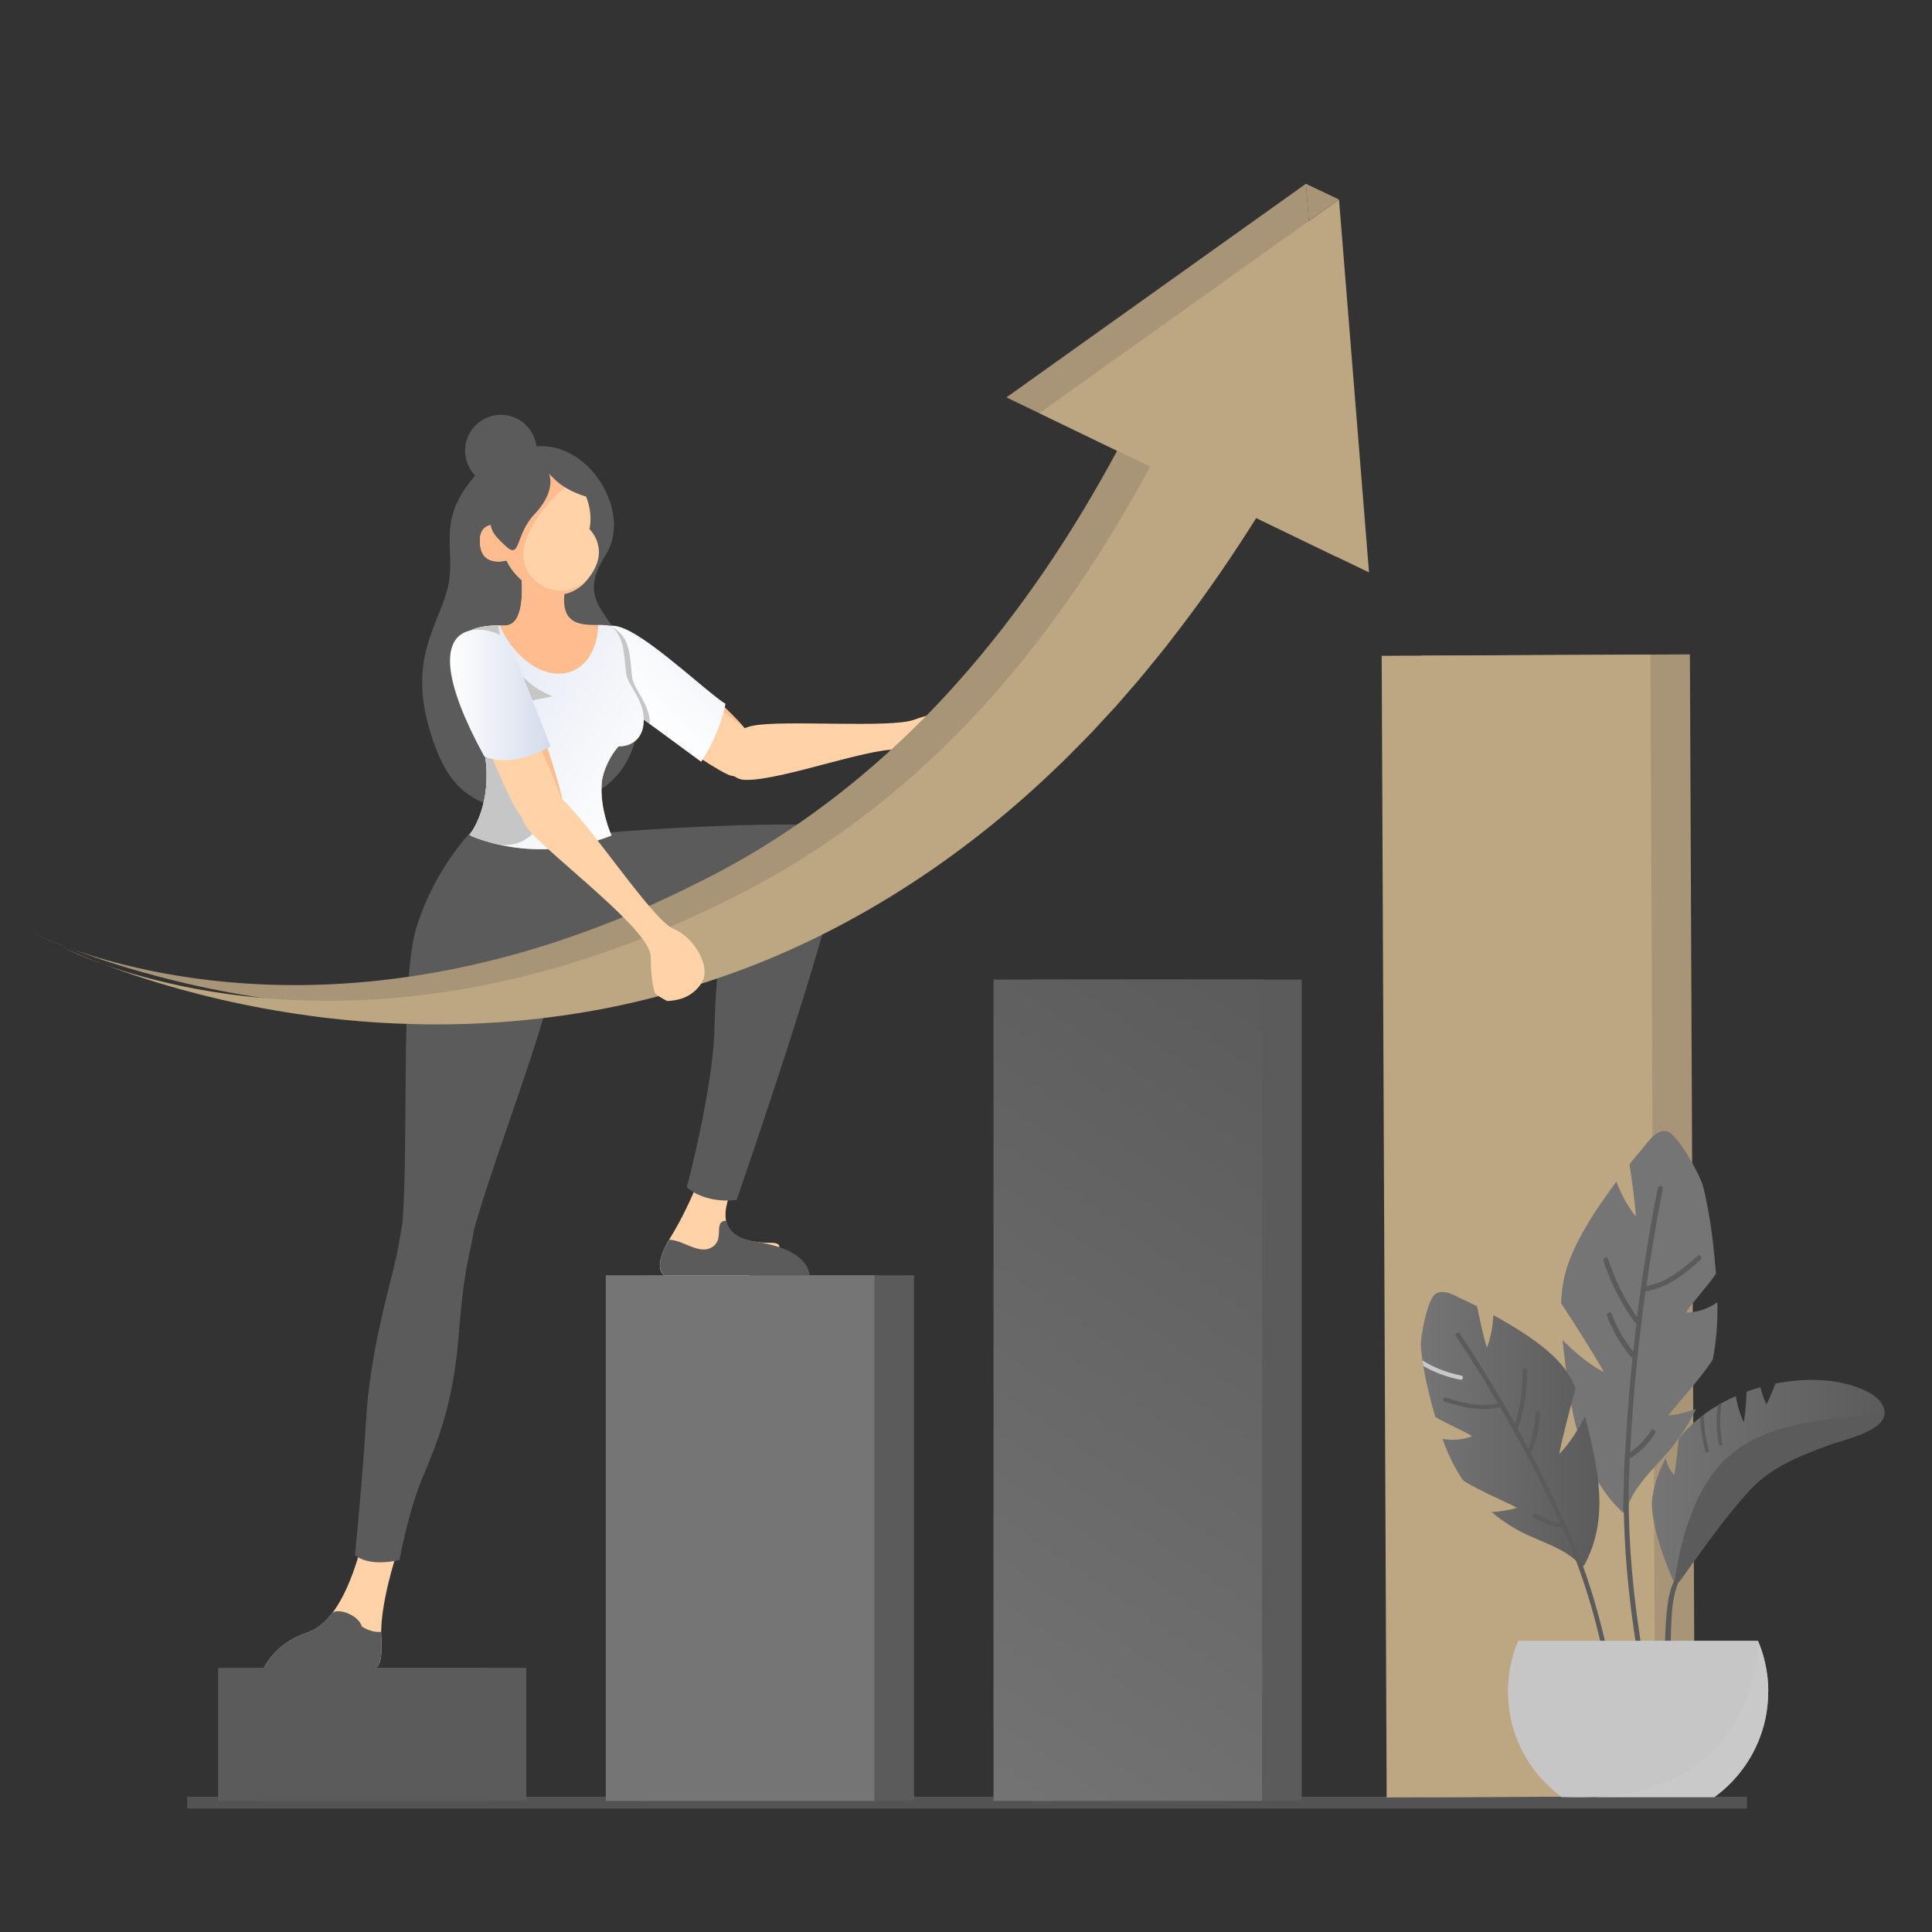 <svg width="380" height="380" viewBox="0 0 380 380" fill="none" xmlns="http://www.w3.org/2000/svg">
<rect x="0" y="0" width="380" height="380" fill="#333333" stroke="none"/>
<path opacity="0.5" d="M343.622 353.388H36.812V355.724H343.622V353.388Z" fill="#757575"/>
<path d="M179.778 250.829H126.932V354.213H179.778V250.829Z" fill="#5B5B5B"/>
<path d="M171.999 250.829H119.152V354.213H171.999V250.829Z" fill="#757575"/>
<path d="M103.511 328.035H50.664V354.213H103.511V328.035Z" fill="#5B5B5B"/>
<path d="M95.745 328.035H42.898V354.213H95.745V328.035Z" fill="#5B5B5B"/>
<path d="M256.034 192.665H203.188V354.213H256.034V192.665Z" fill="#5B5B5B"/>
<path d="M248.255 192.665H195.408V354.213H248.255V192.665Z" fill="url(#paint0_linear_452_13195)"/>
<path d="M332.385 128.711L279.539 128.942L280.519 353.492L333.365 353.261L332.385 128.711Z" fill="#A89476"/>
<path d="M324.606 128.759L271.76 128.989L272.74 353.54L325.586 353.309L324.606 128.759Z" fill="url(#paint1_linear_452_13195)"/>
<path d="M60.374 321.137C66.726 319.038 69.791 308.852 71.26 303.382L77.906 305.942C77.906 305.942 74.618 315.89 74.996 322.256C75.373 328.623 73.568 328.021 73.568 328.021H51.951C51.951 328.021 54.022 323.236 60.374 321.137Z" fill="#FFD2A7"/>
<path d="M60.374 321.137C62.291 320.507 63.9 319.136 65.271 317.373C66.153 316.128 70.462 317.499 71.176 319.906C71.176 319.906 72.897 321.165 74.968 320.969C74.968 321.417 74.968 321.837 74.996 322.256C75.373 328.623 73.568 328.021 73.568 328.021H51.951C51.951 328.021 54.022 323.236 60.374 321.137Z" fill="#5B5B5B"/>
<path d="M77.556 248.898C78.241 246.114 78.563 244.085 79.025 241.244C80.998 229.184 93.548 239.118 93.129 242.322C92.597 246.337 91.338 248.366 90.246 262.344C89.169 276.322 85.993 283.737 83.124 290.593C80.256 297.449 78.577 306.837 78.577 306.837C72.043 308.265 69.818 305.844 69.818 305.844C69.818 305.844 71.316 290.957 72.029 278.952C72.743 266.947 75.961 255.432 77.556 248.898Z" fill="#5B5B5B"/>
<path d="M139.062 227.813L145.694 230.597C141.595 237.691 140.14 244.449 151.683 244.449C157 244.449 147.373 250.843 147.373 250.843H130.709C130.709 250.843 127.967 249.724 131.941 243.273C136.264 236.264 139.048 227.827 139.048 227.827L139.062 227.813Z" fill="#FFD2A7"/>
<path d="M140.558 244.896C142.293 243.287 140.363 240.223 142.825 240.083C143.259 242.266 145.232 243.735 148.688 244.239C159.475 245.834 159.209 250.829 159.209 250.829H130.736C130.736 250.829 128.162 249.779 131.618 243.847C134.514 243.847 137.956 247.331 140.572 244.896H140.558Z" fill="#5B5B5B"/>
<path d="M101.089 165.913C121.027 162.583 158.105 161.646 160.413 162.415C163.142 163.339 169.83 170.209 159.546 177.177C150.955 182.983 103.775 208.854 91.882 184.061C87.517 174.966 95.03 166.935 101.103 165.913H101.089Z" fill="#5B5B5B"/>
<path d="M90.596 179.177C134.893 192.637 161.072 172.252 163.87 170.922C162.471 172.867 162.765 175.008 159.561 177.177C150.97 182.983 103.79 208.854 91.897 184.061C91.099 182.382 90.694 180.745 90.61 179.177H90.596Z" fill="#5B5B5B"/>
<path d="M164.904 167.746C167.227 171.706 144.882 236.026 144.882 236.026C138.236 236.753 135.088 233.507 135.088 233.507C135.088 233.507 140.237 214.255 140.531 202.236C141.846 148.634 163.267 164.962 164.904 167.746Z" fill="#5B5B5B"/>
<path d="M109.302 190.567C106.966 204.265 92.96 237.984 91.91 248.128C91.882 248.422 91.841 248.702 91.785 248.982C87.279 246.477 81.473 242.546 79.164 240.517C80.409 223.447 78.758 192.945 81.85 182.633C84.915 172.405 91.225 164.906 93.282 162.947C96.668 159.715 105.328 158.624 108.071 165.578C110.827 172.545 111.667 176.883 109.316 190.567H109.302Z" fill="#5B5B5B"/>
<path d="M98.948 81.6C102.837 81.837 105.789 85.181 105.552 89.057C105.314 92.947 101.97 95.899 98.094 95.661C94.204 95.423 91.252 92.079 91.49 88.204C91.728 84.328 95.072 81.362 98.948 81.6Z" fill="#5B5B5B"/>
<path d="M87.909 116.229C89.882 109.107 86.216 103.972 91.323 96.333C96.43 88.693 100.768 88.469 104.979 87.868C115.655 86.357 124.469 100.642 119.181 109.051C114.284 116.831 117.837 119.083 122.077 125.561C126.316 132.039 130.388 153.671 111.709 157.896C93.03 162.108 87.713 154.566 84.425 143.275C80.494 129.759 85.922 123.337 87.909 116.229Z" fill="#5B5B5B"/>
<path d="M114.814 132.823C116.717 134.292 139.999 151.544 143.749 152.551C148.142 153.727 150.059 148.2 146.967 143.876C144.001 139.735 128.274 125.827 121.516 123.505C114.24 121.014 110.728 129.661 114.828 132.823H114.814Z" fill="#FFD2A7"/>
<path d="M115.011 131.522C130.836 128.821 145.989 142.813 146.94 143.848C143.918 139.665 128.261 125.827 121.517 123.519C114.787 121.21 114.619 131.592 115.025 131.536L115.011 131.522Z" fill="#FFBC8E"/>
<path d="M95.633 150.425C95.381 147.444 94.402 144.66 92.023 134.334C91.1 130.305 89.953 127.142 91.002 125.393C92.345 123.169 96.347 122.931 99.187 123.029C104.322 123.197 102.251 110.716 102.251 110.716C103.119 108.156 111.654 108.883 110.982 117.138C110.324 125.393 118.608 121.84 120.496 123.435C123.099 125.631 122.735 130.207 123.197 132.669C123.659 135.118 127.184 138.126 126.541 142.603C125.911 147.081 121.672 146.787 121.672 146.787C120.105 148.48 118.594 151.6 118.37 153.839C117.866 159.043 120.273 164.318 120.273 164.318C104.98 170.447 92.331 164.234 92.331 164.234C92.331 164.234 96.361 159.379 95.619 150.439L95.633 150.425Z" fill="#FFBC8E"/>
<path d="M99.185 123.029C104.32 123.197 102.25 110.716 102.25 110.716C102.725 109.289 105.58 108.883 107.902 110.226C106.293 110.59 102.264 117.488 104.222 127.814C104.782 130.752 107.874 132.571 110.742 133.229C110.742 133.229 92.371 135.859 92.022 134.334C91.098 130.305 96.345 122.931 99.185 123.029Z" fill="#FFBC8E"/>
<path d="M142.7 138.42C142.7 138.42 141.777 143.932 137.915 149.837L127.827 142.421L125.868 140.98L118.564 129.857L117.795 125.337C117.795 125.337 118.033 121.112 123.895 124.162C129.73 127.212 139.58 136.545 142.7 138.434V138.42Z" fill="url(#paint2_linear_452_13195)"/>
<path d="M127.827 142.421L125.868 140.98L118.564 129.857L118.648 125.911C118.76 125.226 118.914 123.672 118.956 122.931C120.187 122.931 121.153 123.812 121.699 124.274C124.301 126.471 123.937 131.046 124.385 133.509C124.805 135.775 127.855 138.504 127.827 142.421Z" fill="#C6C6C6"/>
<path d="M95.632 150.425C95.38 147.444 94.401 144.66 92.022 134.334C91.085 130.305 89.937 127.142 91.001 125.393C92.204 123.393 95.562 123.001 98.29 123.001C101.355 130.011 107.721 134.026 112.604 131.97C115.752 130.654 117.543 127.142 117.669 122.931C118.9 122.931 119.964 122.973 120.495 123.435C123.098 125.631 122.734 130.221 123.196 132.669C123.657 135.132 127.183 138.126 126.54 142.603C125.91 147.081 121.671 146.787 121.671 146.787C120.089 148.48 118.578 151.6 118.368 153.839C117.865 159.043 120.271 164.332 120.271 164.332C104.978 170.461 92.33 164.248 92.33 164.248C92.33 164.248 96.36 159.393 95.618 150.439L95.632 150.425Z" fill="url(#paint3_linear_452_13195)"/>
<path d="M95.632 150.425C95.38 147.444 94.401 144.66 92.022 134.334C91.085 130.305 89.937 127.142 91.001 125.393C92.162 123.463 95.338 123.029 98.011 123.015C98.053 123.463 98.123 123.91 98.207 124.358C99.34 130.305 103.453 134.922 108.7 136.965L105.692 137.538C102.25 138.196 100.081 141.932 100.823 145.248C101.369 147.682 103.257 149.403 105.51 150.005L106.867 157.155C107.889 162.569 103.006 167.285 97.647 166.011C94.303 165.214 92.33 164.248 92.33 164.248C92.33 164.248 96.36 159.393 95.618 150.439L95.632 150.425Z" fill="#C6C6C6"/>
<path d="M102.571 160.597C99.605 157.728 91.28 134.656 89.111 129.633C88.342 127.856 95.897 122.511 99.591 126.597C101.634 128.863 111.078 155.671 110.924 159.547C110.742 164.094 106.391 164.276 102.571 160.583V160.597Z" fill="#FFD2A7"/>
<path d="M98.626 132.753C95.744 129.647 95.646 128.402 91.477 127.436C94.611 126.121 97.143 123.91 99.606 126.625C101.453 128.667 109.288 150.62 110.715 157.798C110.309 156.357 102.446 136.895 98.626 132.767V132.753Z" fill="#FFBC8E"/>
<path d="M99.662 103.371C99.662 103.371 103.551 93.017 107.007 92.779C110.463 92.541 113.205 92.877 114.828 96.697C114.828 96.697 116.759 100.082 115.948 104.084C115.948 104.084 120.439 108.254 115.416 114.13C110.393 120.021 102.236 115.781 99.62 110.226C99.62 110.226 94.974 111.626 94.443 107.316C93.925 103.007 96.751 102.839 99.647 103.357L99.662 103.371Z" fill="#FFD2A7"/>
<path d="M99.661 103.371C99.661 103.371 103.551 93.017 107.007 92.779C109.777 92.583 112.086 92.779 113.723 94.808C111.428 94.178 103.075 103.203 102.921 108.673C102.767 114.242 108.63 117.782 113.471 115.459C114.059 115.179 114.604 114.844 115.122 114.452C110.085 119.839 102.18 115.669 99.633 110.226C99.633 110.226 94.988 111.626 94.456 107.316C93.939 103.007 96.765 102.839 99.661 103.357V103.371Z" fill="#FFBC8E"/>
<path d="M148.002 142.757C140.838 144.226 141.552 153.209 146.505 153.391C153.823 153.657 173.425 146.073 177.567 147.654C181.708 149.221 182.911 152.677 186.605 149.837C190.299 146.997 190.551 145.29 189.837 142.281C189.138 139.287 184.52 139.847 179.791 141.568C175.062 143.289 153.949 141.526 148.002 142.757Z" fill="#FFD2A7"/>
<path d="M117.46 98.236C117.46 98.236 112.031 97.298 108.995 94.178C105.959 91.058 104.35 91.562 104.35 91.562C113.752 87.63 117.46 98.222 117.46 98.222V98.236Z" fill="#5B5B5B"/>
<path d="M107.273 92.191C108.742 93.422 108.994 97.074 105.146 101.118C101.284 105.161 102.445 110.184 99.465 107.414C96.485 104.644 96.457 104.182 96.233 100.46C96.009 96.725 104.068 89.505 107.273 92.205V92.191Z" fill="#5B5B5B"/>
<path d="M108.281 146.801C108.281 146.801 101.313 128.486 99.55 125.841C97.787 123.183 78.632 118.37 95.24 148.76C95.24 148.76 99.998 151.39 108.281 146.815V146.801Z" fill="url(#paint4_linear_452_13195)"/>
<path d="M6.086 183.347C6.086 183.347 8.842 184.802 13.935 186.621C11.305 185.628 8.688 184.55 6.086 183.347Z" fill="#5B5B5B"/>
<path d="M262.763 109.513L256.859 36.141L197.954 78.157L219.711 88.679C210.98 104.91 200.738 120.244 188.635 133.872C174.056 150.327 156.622 164.15 136.95 173.777C77.695 203.621 31.621 192.903 13.949 186.607C16.706 187.642 19.49 188.594 22.302 189.503C27.787 191.238 33.356 192.721 38.994 193.967C44.633 195.198 50.314 196.177 56.05 196.919C61.787 197.646 67.565 198.108 73.358 198.29C84.957 198.682 96.654 197.954 108.225 196.023C119.796 194.093 131.213 190.874 142.267 186.523C164.346 177.75 184.634 164.08 201.871 147.318C202.977 146.297 204.012 145.206 205.076 144.142C206.125 143.065 207.202 142.016 208.238 140.924L211.302 137.608L212.841 135.943L214.324 134.236L217.29 130.822C218.27 129.689 219.207 128.5 220.159 127.338C221.11 126.163 222.089 125.016 222.999 123.826L225.755 120.244C231.03 113.319 235.955 106.127 240.586 98.753L262.763 109.485V109.513Z" fill="#A89476"/>
<path d="M12.592 186.439C12.592 186.439 15.348 187.894 20.441 189.713C17.811 188.72 15.194 187.642 12.592 186.439Z" fill="url(#paint5_linear_452_13195)"/>
<path d="M269.269 112.591L263.365 39.233L204.46 81.25L226.217 91.771C217.486 108.002 207.244 123.337 195.141 136.965C180.562 153.433 163.128 167.243 143.456 176.869C84.201 206.713 38.127 195.995 20.455 189.699C23.211 190.735 25.996 191.686 28.808 192.595C34.293 194.33 39.861 195.814 45.5 197.059C51.139 198.29 56.819 199.269 62.556 200.011C68.293 200.725 74.071 201.2 79.864 201.382C91.463 201.774 103.16 201.046 114.731 199.116C126.302 197.199 137.719 193.967 148.759 189.629C170.838 180.856 191.126 167.187 208.377 150.425C209.483 149.403 210.518 148.312 211.581 147.248C212.631 146.171 213.708 145.122 214.744 144.03L217.808 140.714L219.347 139.063L220.83 137.356L223.796 133.942C224.776 132.795 225.713 131.62 226.664 130.458C227.616 129.283 228.595 128.136 229.505 126.946L232.261 123.365C237.536 116.439 242.461 109.247 247.092 101.873L269.269 112.591Z" fill="url(#paint6_linear_452_13195)"/>
<path d="M256.846 36.141L263.352 39.233L257.433 43.444L256.846 36.141Z" fill="#A89476"/>
<path d="M132.445 182.675C136.559 184.354 139.833 190.133 138.126 193.099C137.65 193.939 137.091 194.568 136.461 195.072C135.006 196.331 133.229 196.765 131.298 196.891C131.088 196.905 128.444 195.394 128.766 195.114C128.22 193.533 128.052 190.972 127.968 188.006C127.828 182.969 109.009 168.922 104.126 163.395C99.285 157.924 106.505 153.657 110.255 156.903C115.795 161.688 128.332 180.996 132.431 182.675H132.445Z" fill="#FFD2A7"/>
<path d="M331.658 258.16C333.925 258.16 335.982 257.377 337.787 256.146C337.857 259.923 337.619 263.701 336.877 267.409C334.471 271.285 327.783 278.434 328.23 278.392C330.091 278.239 331.854 277.749 333.589 277.147C332.442 279.498 331.085 281.75 329.504 283.821C326.257 288.145 321.64 291.601 319.891 296.875C319.849 297.001 319.779 297.071 319.695 297.113C319.653 297.407 319.332 297.645 319.066 297.393C310.349 289.11 308.782 276.532 307.509 265.184C307.453 264.653 307.383 264.121 307.341 263.575C309.761 265.996 312.322 268.207 315.386 269.844C315.806 270.081 309.929 260.665 307.047 256.328C307.145 253.613 307.565 250.899 308.544 248.268C310.587 242.798 314.085 237.677 317.485 232.975C317.625 232.78 317.778 232.598 317.918 232.402C318.842 234.836 320.073 237.131 321.668 239.202C321.948 239.566 321.053 232.318 320.493 229.002C321.346 227.938 322.2 226.889 323.081 225.868C324.243 224.496 325.684 222.174 327.769 222.482C329.797 222.776 334.415 231.073 335.002 233.437C335.254 234.445 335.478 235.48 335.688 236.529C335.786 236.977 335.87 237.425 335.954 237.873C336.723 242.042 337.171 246.31 337.507 250.507C337.367 250.731 337.213 250.955 337.059 251.179C335.366 253.487 331.266 258.16 331.672 258.16H331.658Z" fill="#757575"/>
<path d="M323.712 253.977C328.021 253.319 331.309 250.605 334.471 247.807C334.947 247.387 334.36 246.589 333.884 247.009C330.918 249.64 327.839 252.27 323.824 252.942C324.733 246.533 325.811 240.153 327.056 233.801C327.182 233.171 326.202 233.031 326.076 233.647C324.411 242.07 323.054 250.535 321.991 259.056C319.514 255.53 317.612 251.724 316.296 247.611C316.1 247.009 315.191 247.373 315.387 247.975C316.786 252.326 318.829 256.356 321.501 260.063C321.599 260.203 321.725 260.259 321.851 260.259C321.627 262.12 321.417 263.981 321.221 265.842C319.416 263.603 318.003 261.155 316.996 258.44C316.772 257.839 315.863 258.216 316.086 258.804C317.206 261.812 318.815 264.555 320.886 267.003C320.942 267.073 321.011 267.115 321.081 267.143C320.452 273.271 319.976 279.428 319.654 285.584C319.626 285.64 319.598 285.71 319.598 285.794C319.472 288.047 319.388 290.299 319.36 292.552C319.318 294.021 319.277 295.49 319.249 296.959C319.249 297.113 319.305 297.225 319.388 297.295C319.64 311.175 321.697 324.915 324.621 338.501C324.943 338.417 325.265 338.347 325.573 338.277C322.271 322.928 320.074 307.383 320.368 291.643C320.424 289.978 320.494 288.327 320.578 286.662C320.704 286.704 320.858 286.704 321.011 286.606C322.816 285.374 324.328 283.821 325.517 281.988C325.853 281.457 325.097 280.841 324.747 281.373C323.642 283.066 322.271 284.493 320.62 285.654C321.165 275.048 322.187 264.471 323.656 253.949C323.656 253.949 323.684 253.949 323.698 253.949L323.712 253.977Z" fill="#5B5B5B"/>
<path d="M289.502 282.506C287.585 283.248 285.598 283.332 283.709 283.01C284.745 285.878 286.046 288.634 287.753 291.167C290.929 293.294 298.681 296.47 298.289 296.582C296.652 297.085 295.015 297.281 293.364 297.407C295.015 298.792 296.834 300.038 298.778 301.087C302.794 303.27 307.719 304.347 310.741 307.733C310.811 307.817 310.895 307.845 310.979 307.845C311.091 308.055 311.441 308.125 311.595 307.845C316.604 298.75 314.267 288.788 312.071 279.848C311.973 279.428 311.861 279.008 311.749 278.588C310.392 281.191 308.853 283.709 306.74 285.948C306.446 286.256 308.713 277.245 309.902 273.048C309.034 271.033 307.887 269.144 306.292 267.493C302.962 264.051 298.499 261.365 294.245 258.944C294.077 258.846 293.881 258.748 293.714 258.65C293.644 260.777 293.266 262.904 292.496 264.988C292.37 265.352 291.027 259.616 290.523 256.943C289.488 256.426 288.453 255.908 287.403 255.432C286.018 254.788 284.115 253.515 282.436 254.425C280.799 255.306 279.288 263.058 279.47 265.03C279.554 265.87 279.652 266.723 279.778 267.577C279.82 267.941 279.89 268.318 279.946 268.682C280.505 272.068 281.359 275.426 282.296 278.686C282.478 278.812 282.674 278.924 282.87 279.036C284.983 280.211 289.824 282.38 289.474 282.52L289.502 282.506Z" fill="url(#paint7_linear_452_13195)"/>
<path d="M318.827 340.571C317.358 329.406 315.12 318.409 311.3 307.901C311.356 307.817 311.37 307.719 311.328 307.607C310.88 306.516 310.418 305.424 309.943 304.333C309.271 302.654 308.544 300.989 307.774 299.338C307.746 299.282 307.704 299.226 307.662 299.198C305.591 294.679 303.409 290.215 301.086 285.808C301.142 285.766 301.184 285.71 301.212 285.64C302.261 283.122 302.835 280.533 302.905 277.903C302.919 277.385 302.037 277.413 302.023 277.931C301.953 280.295 301.464 282.604 300.582 284.885C299.869 283.555 299.155 282.212 298.428 280.897C298.539 280.855 298.623 280.771 298.679 280.631C299.869 276.965 300.442 273.272 300.358 269.536C300.358 269.018 299.463 269.046 299.477 269.564C299.547 273.09 299.043 276.574 297.966 280.043C294.594 273.999 290.984 268.081 287.122 262.302C286.842 261.868 286.059 262.302 286.339 262.736C289.249 267.101 292.019 271.537 294.65 276.056C291.04 276.867 287.654 275.902 284.38 274.895C283.848 274.727 283.582 275.524 284.114 275.678C287.612 276.741 291.208 277.707 295.042 276.783C295.042 276.783 295.07 276.783 295.07 276.769C299.379 284.185 303.325 291.796 306.865 299.59C305.13 299.254 303.534 298.638 302.107 297.729C301.66 297.449 301.184 298.163 301.632 298.443C303.171 299.422 304.92 300.094 306.809 300.429C306.962 300.457 307.102 300.401 307.2 300.331C307.746 301.549 308.292 302.78 308.823 303.997C313.636 315.722 316.295 328.119 317.946 340.739C318.24 340.697 318.534 340.641 318.827 340.599V340.571Z" fill="#5B5B5B"/>
<path d="M287.458 270.571C284.646 270.011 282.072 269.018 279.791 267.577C279.833 267.941 279.903 268.318 279.959 268.682C282.142 269.941 284.562 270.837 287.179 271.369C287.724 271.467 288.004 270.683 287.458 270.585V270.571Z" fill="#C9C9C9"/>
<path d="M370.654 277.959C370.598 281.513 362.398 283.22 359.796 284.185C354.031 286.326 348.393 288.48 344.125 293.112C339.102 298.582 334.765 304.893 330.427 310.923C330.148 311.301 329.77 311.427 329.406 311.357C329.336 311.357 328.846 310.335 328.217 308.768C326.72 305.089 324.439 298.345 324.999 294.497C325.39 291.796 326.328 289.222 327.615 286.829C327.909 288.047 328.399 289.194 329.252 290.075C329.462 290.285 329.91 285.234 330.204 282.94C330.581 282.478 330.973 282.016 331.379 281.583C332.302 280.575 333.324 279.638 334.415 278.784C334.653 278.602 334.877 278.42 335.115 278.239C335.996 277.581 336.92 276.965 337.885 276.406C338.137 276.252 338.389 276.112 338.655 275.958C339.55 275.468 340.473 275.006 341.411 274.587C341.705 276.336 342.152 278.015 342.936 279.652C343.09 279.987 343.482 275.65 343.538 273.733C344.433 273.397 345.343 273.118 346.266 272.852C346.532 273.971 346.868 275.076 347.399 276.112C347.525 276.364 348.743 273.425 349.19 272.138C352.129 271.55 355.109 271.299 357.977 271.453C358.229 271.453 358.481 271.481 358.719 271.495C359.502 271.55 360.286 271.634 361.055 271.76C363.882 272.194 370.542 273.985 370.681 277.819C370.681 277.861 370.681 277.889 370.681 277.931L370.654 277.959Z" fill="url(#paint8_linear_452_13195)"/>
<path d="M339.088 287.277C332.12 294.161 329.952 306.796 329.504 310.391C328.818 311.833 328.315 313.358 328.077 315.065C327.251 320.731 327.489 326.72 327.629 332.442C327.671 334.317 327.755 336.206 327.853 338.081C328.175 338.025 328.496 337.955 328.818 337.899C328.762 336.71 328.706 335.534 328.664 334.345C328.496 329.224 328.496 324.103 328.734 318.982C328.86 316.338 329.098 313.679 330.12 311.231C330.231 311.161 330.343 311.063 330.427 310.937C334.765 304.907 339.102 298.596 344.125 293.126C348.393 288.48 354.017 286.326 359.782 284.199C362.384 283.234 370.597 281.513 370.653 277.973C359.712 279.246 347.105 279.372 339.074 287.305L339.088 287.277Z" fill="#5B5B5B"/>
<path d="M338.78 283.905C338.276 281.261 338.22 278.63 338.626 275.986C338.36 276.126 338.108 276.28 337.856 276.434C337.506 278.98 337.576 281.527 338.08 284.073C338.164 284.535 338.864 284.367 338.78 283.919V283.905Z" fill="#5B5B5B"/>
<path d="M336.121 285.318C335.492 282.996 335.156 280.659 335.1 278.253C334.862 278.42 334.638 278.602 334.4 278.798C334.484 281.065 334.834 283.276 335.408 285.486C335.52 285.934 336.233 285.766 336.107 285.318H336.121Z" fill="#5B5B5B"/>
<path d="M347.777 332.722C347.777 334.569 347.581 336.36 347.218 338.095C345.874 344.377 342.223 349.806 337.2 353.458H307.173C302.15 349.806 298.499 344.377 297.155 338.095C296.792 336.36 296.596 334.569 296.596 332.722C296.596 330.875 296.806 328.93 297.211 327.139C297.547 325.6 298.023 324.131 298.624 322.718H345.776C346.378 324.131 346.854 325.6 347.19 327.139C347.595 328.93 347.805 330.805 347.805 332.722H347.777Z" fill="#C6C6C6"/>
<path d="M347.778 332.722C347.778 334.569 347.582 336.36 347.218 338.095C345.875 344.377 342.223 349.806 337.2 353.458H307.174C346.406 355.403 345.763 322.732 345.763 322.732C346.365 324.145 346.84 325.614 347.176 327.153C347.582 328.944 347.792 330.819 347.792 332.736L347.778 332.722Z" fill="#C9C9C9"/>
<defs>
<linearGradient id="paint0_linear_452_13195" x1="169.775" y1="349.246" x2="268.781" y2="205.09" gradientUnits="userSpaceOnUse">
<stop stop-color="#757575"/>
<stop offset="1" stop-color="#5B5B5B"/>
</linearGradient>
<linearGradient id="paint1_linear_452_13195" x1="234.757" y1="354.638" x2="333.298" y2="143.271" gradientUnits="userSpaceOnUse">
<stop stop-color="#BDA782"/>
<stop offset="1" stop-color="#BDA782"/>
</linearGradient>
<linearGradient id="paint2_linear_452_13195" x1="124.945" y1="140.057" x2="169.158" y2="95.843" gradientUnits="userSpaceOnUse">
<stop stop-color="white"/>
<stop offset="1" stop-color="#D3DBEB"/>
</linearGradient>
<linearGradient id="paint3_linear_452_13195" x1="127.861" y1="158.483" x2="69.232" y2="118.549" gradientUnits="userSpaceOnUse">
<stop stop-color="white"/>
<stop offset="1" stop-color="#D3DBEB"/>
</linearGradient>
<linearGradient id="paint4_linear_452_13195" x1="88.51" y1="136.671" x2="108.281" y2="136.671" gradientUnits="userSpaceOnUse">
<stop stop-color="white"/>
<stop offset="1" stop-color="#D3DBEB"/>
</linearGradient>
<linearGradient id="paint5_linear_452_13195" x1="12.526" y1="186.522" x2="20.454" y2="189.607" gradientUnits="userSpaceOnUse">
<stop stop-color="#BDA782"/>
<stop offset="1" stop-color="#BDA782"/>
</linearGradient>
<linearGradient id="paint6_linear_452_13195" x1="61.817" y1="83.296" x2="251.854" y2="157.235" gradientUnits="userSpaceOnUse">
<stop stop-color="#BDA782"/>
<stop offset="1" stop-color="#BDA782"/>
</linearGradient>
<linearGradient id="paint7_linear_452_13195" x1="279.47" y1="281.051" x2="314.589" y2="281.051" gradientUnits="userSpaceOnUse">
<stop stop-color="#757575"/>
<stop offset="1" stop-color="#5B5B5B"/>
</linearGradient>
<linearGradient id="paint8_linear_452_13195" x1="324.901" y1="291.419" x2="370.654" y2="291.419" gradientUnits="userSpaceOnUse">
<stop stop-color="#757575"/>
<stop offset="1" stop-color="#5B5B5B"/>
</linearGradient>
</defs>
</svg>
